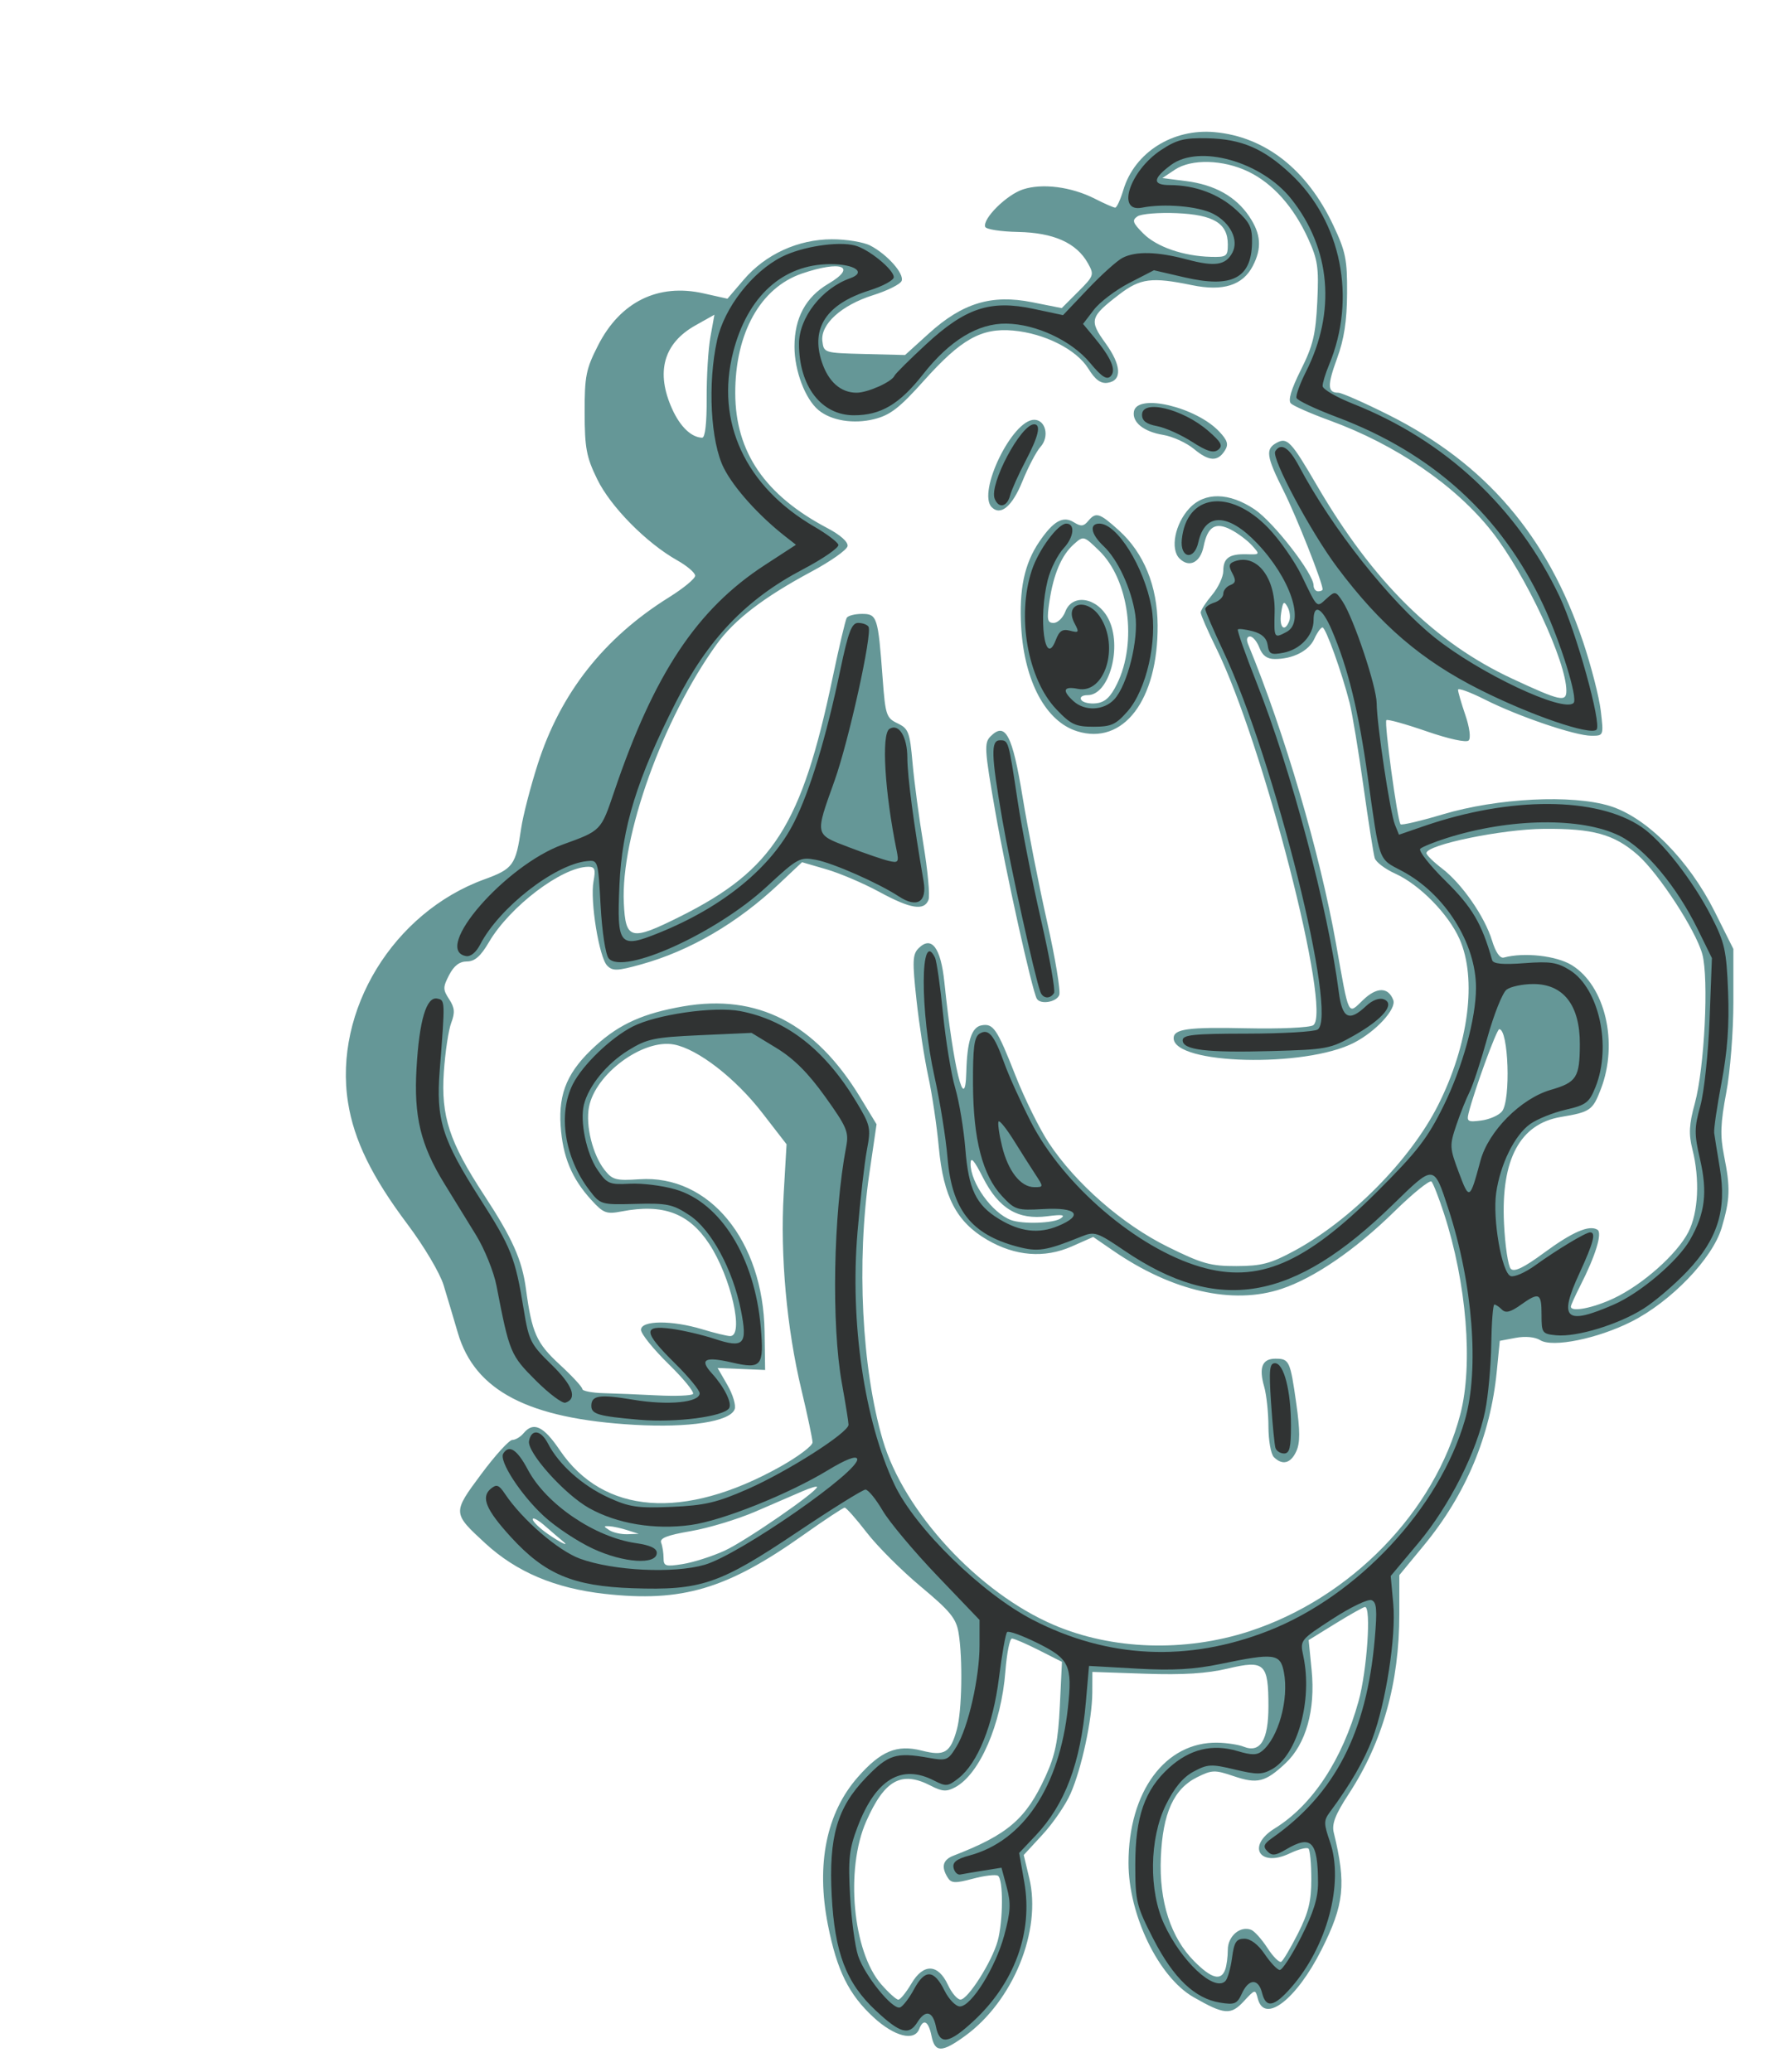 <?xml version="1.0" encoding="UTF-8" standalone="no"?>
<!-- Created with Inkscape (http://www.inkscape.org/) -->
<svg
   xmlns:dc="http://purl.org/dc/elements/1.1/"
   xmlns:cc="http://web.resource.org/cc/"
   xmlns:rdf="http://www.w3.org/1999/02/22-rdf-syntax-ns#"
   xmlns:svg="http://www.w3.org/2000/svg"
   xmlns="http://www.w3.org/2000/svg"
   xmlns:sodipodi="http://sodipodi.sourceforge.net/DTD/sodipodi-0.dtd"
   xmlns:inkscape="http://www.inkscape.org/namespaces/inkscape"
   id="svg2"
   sodipodi:version="0.32"
   inkscape:version="0.45.1"
   width="393"
   height="459"
   version="1.0"
   sodipodi:docbase="/home/freeduc-dev/freeduc-doc/artworks"
   sodipodi:docname="jumping-gnu.svg"
   inkscape:output_extension="org.inkscape.output.svg.inkscape">
  <defs
     id="defs5" />
  <sodipodi:namedview
     inkscape:window-height="581"
     inkscape:window-width="744"
     inkscape:pageshadow="2"
     inkscape:pageopacity="0.0"
     guidetolerance="10.0"
     gridtolerance="10.0"
     objecttolerance="10.0"
     borderopacity="1.0"
     bordercolor="#666666"
     pagecolor="#ffffff"
     id="base"
     inkscape:zoom="0.82352941"
     inkscape:cx="196.5"
     inkscape:cy="229.5"
     inkscape:window-x="65"
     inkscape:window-y="28"
     inkscape:current-layer="svg2" />
  <g
     id="g2161">
    <path
       style="fill:#659797"
       d="M 206.35,451 C 205.7,447.749 204.554,447.115 203.638,449.5 C 202.565,452.297 198.136,451.166 193.527,446.918 C 188.021,441.843 185.399,436.526 183.404,426.39 C 180.766,412.983 183.075,401.605 190.041,393.691 C 195.146,387.891 198.69,386.424 204.212,387.826 C 209.249,389.104 210.537,388.328 211.977,383.142 C 213.106,379.077 213.31,367.508 212.354,361.724 C 211.829,358.548 210.503,356.924 204.019,351.516 C 199.778,347.979 194.385,342.591 192.033,339.542 C 189.681,336.494 187.474,334.001 187.128,334.002 C 186.783,334.003 182.675,336.717 178,340.033 C 161.062,352.046 151.069,355.012 133.958,353.101 C 122.96,351.873 114.389,348.244 107.505,341.898 C 100.218,335.181 100.218,335.17 106.616,326.562 C 109.707,322.403 112.802,319 113.495,319 C 114.188,319 115.315,318.325 116,317.5 C 118.173,314.882 120.4,315.924 124,321.246 C 133.648,335.508 151.439,336.87 172.75,324.978 C 176.738,322.753 180,320.308 180,319.546 C 180,318.784 178.887,313.512 177.528,307.83 C 174.284,294.276 172.824,278.123 173.612,264.5 L 174.249,253.5 L 168.843,246.515 C 162.882,238.813 154.57,232.385 149.292,231.395 C 142.439,230.109 131.856,237.919 130.475,245.281 C 129.703,249.396 131.308,255.851 133.933,259.188 C 135.663,261.387 136.455,261.598 141.68,261.247 C 157.101,260.211 169.087,274.817 169.378,295 L 169.5,303.5 L 164.238,303.281 L 158.976,303.062 L 161.161,306.859 C 162.363,308.947 163.078,311.355 162.75,312.21 C 161.702,314.94 152.666,316.343 140.57,315.652 C 117.059,314.309 105.193,308.132 101.427,295.276 C 100.496,292.099 99.078,287.348 98.277,284.719 C 97.457,282.033 93.95,276.116 90.274,271.219 C 82.372,260.691 78.421,252.602 77.1,244.25 C 73.875,223.865 87.117,202.17 107.267,194.822 C 113.681,192.484 114.265,191.676 115.455,183.5 C 115.856,180.75 117.497,174.387 119.103,169.361 C 124.153,153.553 133.774,141.321 148.25,132.299 C 151.412,130.328 154,128.188 154,127.542 C 154,126.896 152.212,125.364 150.027,124.136 C 143.21,120.304 135.278,112.269 132.313,106.19 C 129.908,101.26 129.534,99.289 129.518,91.435 C 129.502,83.302 129.81,81.762 132.518,76.463 C 137.427,66.856 145.786,62.739 155.822,64.985 L 161.156,66.178 L 164.772,61.953 C 169.587,56.328 176.805,53.022 184.3,53.01 C 187.489,53.004 191.314,53.632 192.8,54.405 C 196.562,56.363 200.354,60.636 199.742,62.23 C 199.461,62.963 196.62,64.385 193.428,65.391 C 186.394,67.609 181.727,71.841 182.183,75.59 C 182.496,78.165 182.615,78.201 191.5,78.424 L 200.5,78.65 L 205.788,73.864 C 213.233,67.125 219.677,65.171 228.606,66.946 L 235.208,68.258 L 238.851,64.615 C 242.363,61.103 242.44,60.875 240.987,58.286 C 238.472,53.805 233.407,51.543 225.543,51.389 C 221.716,51.314 218.434,50.802 218.251,50.252 C 217.65,48.451 222.987,43.16 226.608,41.964 C 230.916,40.543 237.363,41.381 242.582,44.042 C 244.695,45.119 246.707,46 247.053,46 C 247.4,46 248.216,44.224 248.866,42.053 C 251.346,33.776 259.804,28.432 269.091,29.275 C 280.27,30.288 289.534,37.556 295.351,49.877 C 298.113,55.726 298.472,57.493 298.423,65 C 298.384,71.111 297.762,75.155 296.211,79.389 C 294.012,85.39 294.067,87 296.468,87 C 297.211,87 302.247,89.222 307.659,91.938 C 329.125,102.71 342.841,118.73 350.717,142.227 C 352.51,147.577 354.269,154.439 354.626,157.477 C 355.273,162.976 355.264,163 352.564,163 C 348.962,163 336.376,158.723 328.957,154.978 C 325.68,153.324 323,152.348 323,152.807 C 323,153.267 323.729,155.784 324.621,158.401 C 325.564,161.168 325.871,163.529 325.355,164.045 C 324.839,164.561 320.937,163.709 316.025,162.009 C 311.381,160.401 307.378,159.289 307.129,159.537 C 306.606,160.061 309.587,181.92 310.275,182.609 C 310.528,182.861 314.732,181.873 319.617,180.413 C 331.723,176.795 348.265,175.968 356.657,178.56 C 364.787,181.072 374.115,190.481 379.867,201.974 L 384,210.232 L 384,222.005 C 384,228.578 383.299,237.472 382.413,242.14 C 381.151,248.787 381.049,251.61 381.913,255.917 C 383.367,263.164 383.288,265.666 381.406,272.005 C 379.384,278.813 370.203,288.354 361.397,292.8 C 353.917,296.576 343.934,298.6 341.203,296.895 C 340.069,296.186 337.912,295.981 335.786,296.38 L 332.254,297.043 L 331.584,303.84 C 330.178,318.11 324.746,331.069 315.443,342.348 L 310,348.947 L 310,357.515 C 310,372.828 306.315,385.93 298.762,397.474 C 295.814,401.979 295.005,404.07 295.471,405.974 C 298.271,417.407 297.796,421.943 292.755,431.939 C 287.187,442.982 280.129,448.424 278.66,442.807 C 278.092,440.635 278.063,440.64 275.532,443.371 C 272.656,446.474 271.221,446.353 264.374,442.427 C 256.671,438.01 250,424.216 250,412.706 C 250,396.883 258.163,385.856 269.718,386.07 C 271.798,386.109 274.4,386.505 275.5,386.951 C 279.192,388.446 281,385.515 281,378.036 C 281,368.492 280.158,367.707 272,369.647 C 267.38,370.746 262.102,371.077 253.75,370.792 L 242,370.391 L 241.983,374.945 C 241.96,380.927 239.612,391.828 237.146,397.402 C 236.064,399.849 233.291,403.899 230.984,406.402 L 226.789,410.952 L 228.017,416.072 C 230.811,427.718 224.451,443.314 213.747,451.068 C 208.633,454.773 207.102,454.758 206.35,451 z M 201.908,439.431 C 204.578,434.907 207.815,435.026 210,439.728 C 210.825,441.504 212.072,442.966 212.772,442.978 C 214.403,443.006 219.729,434.636 221.007,430.035 C 222.252,425.551 222.293,416.299 221.071,415.544 C 220.56,415.228 218.061,415.526 215.517,416.207 C 211.594,417.256 210.751,417.22 209.961,415.972 C 208.445,413.574 208.857,412.012 211.25,411.088 C 223.269,406.444 227.315,402.96 231.609,393.558 C 233.783,388.797 234.416,385.68 234.791,377.89 L 235.259,368.165 L 230.163,365.583 C 227.36,364.162 224.666,363 224.178,363 C 223.689,363 223.037,366.262 222.729,370.25 C 221.825,381.972 217.033,393.039 211.604,395.945 C 209.679,396.975 208.734,396.914 206.186,395.596 C 199.691,392.237 195.968,394.296 191.899,403.496 C 187.212,414.09 188.907,432.408 195.241,439.622 C 196.872,441.48 198.566,443 199.005,443 C 199.444,443 200.75,441.394 201.908,439.431 z M 271.393,436.418 C 271.727,435.548 272,433.539 272,431.953 C 272,428.921 274.746,426.572 277.178,427.526 C 277.905,427.811 279.528,429.626 280.784,431.56 C 282.04,433.494 283.415,434.861 283.84,434.599 C 284.264,434.337 285.936,431.507 287.556,428.311 C 289.868,423.747 290.5,421.177 290.5,416.333 C 290.5,412.942 290.218,409.885 289.874,409.54 C 289.529,409.196 287.658,409.672 285.715,410.599 C 279.015,413.794 276.095,408.959 282.379,405.075 C 290.761,399.895 297.366,389.871 300.972,376.859 C 302.837,370.129 303.805,356 302.401,356 C 302.071,356 299.126,357.651 295.857,359.669 L 289.912,363.338 L 290.571,370.02 C 291.438,378.819 289.321,386.365 284.791,390.62 C 280.311,394.827 278.548,395.265 273.286,393.479 C 269.122,392.065 268.491,392.084 265.198,393.723 C 260.007,396.306 257.581,401.674 257.166,411.5 C 256.754,421.233 259.363,429.297 264.628,434.562 C 268.374,438.307 270.45,438.877 271.393,436.418 z M 276.727,361.403 C 299.224,354.086 317.885,334.895 323.513,313.289 C 326.373,302.308 324.905,284.265 319.897,268.863 C 318.759,265.363 317.511,262.167 317.124,261.76 C 316.737,261.353 313.017,264.357 308.859,268.436 C 300.216,276.912 291.128,283.132 283.861,285.546 C 273.104,289.119 259.678,286.066 246.613,277.078 L 242.184,274.031 L 237.443,276.128 C 231.378,278.811 224.884,278.294 218.632,274.63 C 211.911,270.692 208.992,265.1 207.985,254.237 C 207.54,249.432 206.488,242.35 205.649,238.5 C 204.809,234.65 203.633,227.028 203.036,221.561 C 202.095,212.956 202.156,211.415 203.493,210.078 C 206.362,207.209 208.417,209.914 209.213,217.607 C 211.169,236.506 213.813,247.337 214.069,237.5 C 214.247,230.682 215.247,227.576 217.4,227.161 C 220.043,226.652 220.863,227.856 224.944,238.231 C 226.972,243.387 230.31,250.134 232.361,253.224 C 238.333,262.221 248.633,271.226 258.606,276.168 C 266.267,279.964 268.163,280.498 273.925,280.483 C 279.459,280.468 281.481,279.937 286.695,277.123 C 299.195,270.378 312.412,257.013 318.537,244.926 C 325.356,231.471 327.255,216.806 323.319,208 C 320.836,202.443 314.453,195.959 309.085,193.538 C 306.863,192.536 304.821,190.993 304.548,190.108 C 304.275,189.224 303.15,182.062 302.049,174.194 C 300.948,166.326 299.567,158.001 298.98,155.694 C 297.262,148.943 293.686,139 292.976,139 C 292.616,139 291.804,140.134 291.173,141.52 C 289.95,144.204 286.438,146 282.41,146 C 280.707,146 279.658,145.231 279,143.5 C 278.477,142.125 277.54,141 276.918,141 C 276.232,141 276.07,141.689 276.508,142.75 C 284.567,162.297 292.405,188.986 295.963,209 C 298.923,225.657 298.526,224.828 301.97,221.529 C 304.998,218.628 307.538,218.631 308.653,221.537 C 309.41,223.511 304.824,228.502 299.946,231.012 C 289.106,236.59 260,235.843 260,229.988 C 260,227.96 263.242,227.516 276,227.795 C 283.547,227.96 290.129,227.665 290.927,227.127 C 295.168,224.263 279.844,164.721 269.42,143.562 C 267.539,139.744 266,136.208 266,135.704 C 266,135.201 267.125,133.452 268.5,131.818 C 269.875,130.184 271,127.783 271,126.482 C 271,123.619 272.337,122.677 276.241,122.788 C 279.15,122.871 279.167,122.841 277.349,120.833 C 276.335,119.712 274.234,118.138 272.681,117.335 C 269.266,115.569 267.522,116.641 266.641,121.046 C 265.924,124.628 263.442,125.871 261.295,123.723 C 259.199,121.628 260.294,116.054 263.475,112.622 C 266.862,108.966 272.29,109.054 277.949,112.854 C 282.132,115.664 291,127.095 291,129.678 C 291,130.405 291.45,131 292,131 C 292.55,131 293,130.802 293,130.56 C 293,129.055 287.199,114.405 284.374,108.775 C 280.498,101.05 280.275,99.458 282.874,98.067 C 285.165,96.841 286.069,97.806 291.716,107.5 C 304.147,128.842 317.817,142.36 335.089,150.392 C 345.658,155.307 347,155.604 347,153.036 C 347,146.56 337.968,127.247 330.502,117.758 C 322.473,107.555 309.259,98.505 294.57,93.15 C 290.398,91.628 286.531,89.931 285.978,89.378 C 285.305,88.705 286.034,86.25 288.19,81.937 C 290.884,76.546 291.474,74.094 291.821,66.847 C 292.185,59.246 291.935,57.538 289.767,52.801 C 286.55,45.776 281.966,40.646 276.57,38.034 C 270.997,35.336 263.932,35.147 260.267,37.598 L 257.5,39.449 L 262.713,40.111 C 269.094,40.921 273.768,43.532 276.747,47.952 C 279.359,51.828 279.588,54.962 277.547,58.909 C 275.319,63.217 270.955,64.597 264.063,63.174 C 255.127,61.328 252.608,61.652 247.922,65.25 C 241.461,70.211 241.246,70.977 244.908,76.032 C 248.455,80.928 248.632,84.339 245.365,84.804 C 243.835,85.023 242.626,84.131 241.096,81.656 C 238.481,77.425 231.411,73.852 224.425,73.232 C 217.407,72.609 212.921,75.127 204.713,84.298 C 199.275,90.374 197.235,91.955 193.677,92.851 C 189.119,93.999 184.147,93.197 181.33,90.859 C 178.379,88.409 176,82.126 176.004,76.79 C 176.008,70.426 178.488,65.825 183.509,62.862 C 190.009,59.027 186.397,57.623 177.675,60.595 C 168.455,63.736 162.841,73.817 162.883,87.152 C 162.924,100.14 169.467,109.706 183.301,117 C 186.206,118.532 187.932,120.081 187.758,121 C 187.601,121.825 184.027,124.348 179.815,126.607 C 169.157,132.323 162.673,137.299 158.716,142.799 C 146.805,159.356 137.505,185.298 138.197,200.038 C 138.583,208.27 139.704,208.534 150.767,202.996 C 171.29,192.724 177.602,182.816 184.455,150.113 C 185.883,143.3 187.291,137.338 187.585,136.863 C 187.878,136.388 189.406,136 190.98,136 C 194.309,136 194.524,136.674 195.53,150.238 C 196.137,158.429 196.344,159.056 198.839,160.249 C 201.264,161.409 201.558,162.185 202.158,169.011 C 202.52,173.13 203.607,181.27 204.573,187.099 C 205.539,192.929 206.045,198.442 205.696,199.349 C 204.739,201.844 201.723,201.356 194.784,197.582 C 191.328,195.703 186.065,193.455 183.09,192.589 L 177.68,191.013 L 172.59,195.804 C 163.346,204.505 152.832,210.648 142.053,213.645 C 136.747,215.12 135.731,215.158 134.512,213.925 C 132.723,212.116 130.683,199.536 131.484,195.25 C 131.986,192.56 131.781,192.004 130.295,192.022 C 124.454,192.093 112.94,200.834 108.334,208.692 C 106.481,211.855 105.177,213 103.431,213 C 101.799,213 100.564,213.942 99.501,215.998 C 98.101,218.706 98.101,219.224 99.502,221.363 C 100.733,223.242 100.828,224.323 99.961,226.602 C 99.361,228.182 98.626,233.08 98.328,237.487 C 97.668,247.256 99.535,252.977 107.212,264.707 C 113.533,274.365 115.644,279.088 116.509,285.5 C 117.829,295.292 118.835,297.55 123.998,302.306 C 126.749,304.84 129,307.274 129,307.714 C 129,308.155 131.137,308.57 133.75,308.638 C 136.363,308.706 141.725,308.928 145.666,309.131 C 149.607,309.334 153.138,309.194 153.512,308.82 C 153.887,308.446 151.45,305.455 148.097,302.174 C 144.744,298.893 142,295.486 142,294.604 C 142,292.493 148.819,292.435 155.591,294.489 C 158.291,295.308 161.062,295.983 161.75,295.989 C 164.92,296.017 161.928,282.86 157.103,275.555 C 152.599,268.736 146.884,266.616 137.737,268.373 C 134.336,269.026 133.689,268.783 131.004,265.844 C 126.654,261.08 124.663,256.275 124.2,249.418 C 123.699,242.015 125.816,237.206 132.055,231.569 C 137.306,226.826 142.577,224.471 151.357,222.947 C 167.776,220.098 180.585,226.678 190.549,243.08 L 194.186,249.068 L 192.593,259.966 C 189.723,279.601 190.905,303.153 195.558,319 C 200.246,334.97 216.751,352.821 233.446,359.977 C 246.367,365.515 262.455,366.046 276.727,361.403 z M 282.2,322.8 C 281.54,322.14 281,319.1 281,316.043 C 281,312.987 280.574,309.001 280.053,307.186 C 278.837,302.946 279.622,301 282.548,301 C 285.616,301 285.831,301.462 287.171,310.935 C 288.024,316.969 288.026,319.647 287.178,321.508 C 285.946,324.212 284.093,324.693 282.2,322.8 z M 229.686,221.25 C 228.633,219.421 222.811,193.16 220.454,179.604 C 218.088,166 218.001,164.571 219.45,163.121 C 222.732,159.839 224.282,162.782 226.542,176.586 C 227.705,183.689 230.143,196.106 231.962,204.181 C 233.78,212.255 234.996,219.567 234.665,220.431 C 234.052,222.027 230.473,222.616 229.686,221.25 z M 238.619,162.002 C 231.706,159.845 226.953,151.019 226.23,139 C 225.724,130.571 226.929,124.868 230.248,119.995 C 233.374,115.404 235.508,114.212 237.911,115.713 C 239.448,116.672 240.07,116.621 241.037,115.455 C 242.775,113.362 243.543,113.593 247.878,117.508 C 253.41,122.507 256.396,129.814 256.453,138.5 C 256.564,155.06 248.869,165.2 238.619,162.002 z M 247.461,151.5 C 251.972,142.298 250.106,128.403 243.5,122 C 240.06,118.666 240.034,118.659 237.884,120.575 C 235.165,122.998 233.39,127.162 232.482,133.25 C 231.882,137.272 232.024,138 233.411,138 C 234.312,138 235.477,136.875 236,135.5 C 237.554,131.412 243.082,132.323 245.537,137.072 C 248.692,143.173 245.762,154 240.956,154 C 239.753,154 239.156,154.444 239.535,155.057 C 239.895,155.639 241.384,155.976 242.844,155.807 C 244.808,155.58 246.011,154.458 247.461,151.5 z M 219.709,112.376 C 216.432,109.099 224.241,93 229.107,93 C 231.654,93 232.536,96.75 230.514,98.985 C 229.597,99.997 227.783,103.453 226.483,106.663 C 224.25,112.173 221.677,114.343 219.709,112.376 z M 264.5,99.466 C 262.85,98.096 259.782,96.694 257.683,96.349 C 253.363,95.64 250.753,93.536 251.208,91.129 C 251.974,87.082 265.003,90.181 270.118,95.626 C 271.938,97.563 272.204,98.454 271.359,99.795 C 269.76,102.334 267.843,102.242 264.5,99.466 z M 160.5,343.546 C 165.044,341.478 181,330.481 181,329.418 C 181,329.173 179.537,329.605 177.75,330.378 C 175.963,331.15 171.273,333.177 167.329,334.881 C 163.385,336.585 156.961,338.528 153.052,339.198 C 147.754,340.106 146.08,340.766 146.473,341.79 C 146.763,342.545 147,344.066 147,345.17 C 147,346.969 147.437,347.106 151.25,346.499 C 153.588,346.126 157.75,344.797 160.5,343.546 z M 124.45,341.235 C 123.927,340.814 122.263,339.386 120.75,338.061 C 119.237,336.736 118.008,336.067 118.017,336.576 C 118.027,337.084 119.483,338.512 121.253,339.75 C 124.278,341.864 126.532,342.911 124.45,341.235 z M 139,339 C 137.625,338.56 135.825,338.161 135,338.115 C 133.667,338.04 133.667,338.138 135,339 C 135.825,339.533 137.625,339.931 139,339.885 L 141.5,339.801 L 139,339 z M 357.5,287.625 C 363.914,284.604 371.538,277.825 374.042,272.918 C 376.244,268.602 376.598,261.259 374.924,254.613 C 374.07,251.22 374.181,249.123 375.464,244.421 C 377.601,236.593 378.59,216.774 377.114,211.368 C 375.673,206.088 367.426,193.438 362.763,189.356 C 357.579,184.817 352.898,183.524 342,183.618 C 332.696,183.699 316,187.149 316,188.991 C 316,189.415 317.563,190.955 319.473,192.411 C 323.859,195.757 328.925,203.069 330.547,208.396 C 331.333,210.977 332.299,212.365 333.149,212.136 C 337.656,210.921 344.816,211.723 348.214,213.823 C 355.596,218.385 358.571,231.004 354.669,241.203 C 352.838,245.99 352.328,246.349 345.779,247.452 C 336.722,248.979 332.509,256.849 333.185,270.977 C 333.422,275.949 334.101,280.501 334.692,281.092 C 335.459,281.859 337.557,280.849 342.011,277.571 C 348.332,272.917 352.063,271.303 353.89,272.432 C 355.021,273.131 353.465,278.208 350.098,284.807 C 348.944,287.07 348,289.163 348,289.46 C 348,290.743 352.885,289.799 357.5,287.625 z M 235,269.913 C 236.104,269.136 235.312,269.013 232,269.446 C 225.499,270.296 221.236,267.733 217.767,260.891 C 215.792,256.996 215.029,256.138 215.017,257.8 C 214.986,262.053 219.81,268.762 224,270.294 C 226.609,271.248 233.44,271.011 235,269.913 z M 332.75,246.203 C 334.719,243.705 334.187,227.983 332.133,228.008 C 331.555,228.015 326.579,241.641 325.348,246.589 C 324.884,248.453 325.188,248.631 328.164,248.233 C 329.999,247.989 332.062,247.075 332.75,246.203 z M 285.615,137.561 C 285.919,136.769 285.74,135.358 285.217,134.424 C 284.43,133.018 284.188,133.265 283.807,135.863 C 283.341,139.035 284.597,140.214 285.615,137.561 z M 156.549,88.25 C 156.522,83.438 156.898,77.3 157.384,74.61 L 158.269,69.721 L 154.036,72.1 C 146.98,76.065 145.215,82.473 148.927,90.647 C 150.699,94.55 153.161,96.9 155.549,96.97 C 156.208,96.989 156.58,93.741 156.549,88.25 z M 272,54.155 C 272,49.485 268.876,47.575 260.662,47.224 C 256.723,47.056 252.825,47.373 252,47.928 C 250.726,48.786 250.917,49.357 253.265,51.719 C 256.22,54.691 262.151,56.742 268.25,56.902 C 271.728,56.993 272,56.793 272,54.155 z "
       id="path2165" />
    <path
       style="fill:#303333"
       d="M 207.35,449 C 206.656,445.532 205.022,445.135 203.232,448 C 201.352,451.01 199.407,450.461 193.989,445.393 C 187.456,439.282 184.915,432.64 184.251,419.935 C 183.571,406.937 185.45,400.461 191.821,393.84 C 196.786,388.681 198.49,388.139 205.715,389.418 C 209.733,390.129 210.023,390.01 211.933,386.87 C 214.516,382.622 217,371.653 217,364.491 L 217,358.876 L 207.625,349.079 C 202.469,343.691 197.026,337.194 195.53,334.641 C 194.034,332.089 192.325,330 191.732,330 C 191.14,330 184.32,334.249 176.577,339.442 C 159.365,350.986 155.303,352.369 140.128,351.848 C 126.982,351.396 120.73,348.767 113.194,340.522 C 107.643,334.448 106.487,331.671 108.734,329.806 C 110.009,328.748 110.529,328.939 111.881,330.964 C 115.684,336.661 123.676,343.558 128.508,345.314 C 135.895,347.999 149.262,348.647 156.119,346.654 C 163.811,344.418 190.738,325.707 189.893,323.185 C 189.643,322.437 187.32,323.334 183.5,325.653 C 174.626,331.039 159.999,336.891 153.028,337.845 C 144.968,338.947 136.693,337.57 130.5,334.097 C 125.04,331.035 116.712,321.727 117.197,319.23 C 117.73,316.48 119.835,316.779 121.412,319.83 C 123.817,324.481 129.019,329.119 134.797,331.765 C 139.413,333.878 141.241,334.147 148.803,333.827 C 156.087,333.518 158.809,332.884 165.554,329.924 C 174.444,326.023 188.011,317.368 187.98,315.617 C 187.97,315.003 187.31,310.9 186.515,306.5 C 184.156,293.443 184.6,269.043 187.47,253.96 C 188.074,250.785 187.593,249.651 182.802,242.96 C 179.021,237.679 175.861,234.525 171.981,232.16 L 166.5,228.821 L 155.142,229.333 C 144.867,229.797 143.342,230.119 139.16,232.704 C 134.431,235.628 130.398,240.565 129.36,244.703 C 128.425,248.428 129.914,255.58 132.373,259.177 C 134.482,262.262 134.995,262.481 139.523,262.237 C 142.206,262.093 146.745,262.656 149.609,263.489 C 159.644,266.406 167.184,278.563 168.532,294 C 169.287,302.656 168.717,303.361 162.181,301.852 C 156.133,300.456 154.865,301.137 157.704,304.254 C 160.448,307.266 162.22,310.835 161.529,311.953 C 160.369,313.83 149.624,315.225 141.677,314.532 C 132.538,313.735 131,313.291 131,311.452 C 131,309.113 132.841,308.843 140.273,310.092 C 147.998,311.39 155,310.714 155,308.671 C 155,307.989 152.525,304.987 149.5,302 C 142.502,295.089 142.346,293.504 148.75,294.373 C 151.363,294.728 155.678,295.739 158.34,296.619 C 164.812,298.76 165.644,297.854 164.146,290.302 C 162.348,281.239 157.561,272.398 152.726,269.21 C 149.044,266.782 147.807,266.522 140.826,266.707 C 133.104,266.912 133.014,266.885 130.538,263.638 C 125.042,256.433 123.555,246.753 126.928,240.142 C 129.096,235.891 135.261,229.951 140.102,227.447 C 145.311,224.754 158.168,222.894 163.973,223.995 C 174.316,225.956 182.813,232.612 189.759,244.194 C 192.834,249.321 192.964,249.918 192.048,254.746 C 191.514,257.56 190.579,265.737 189.97,272.915 C 188.273,292.901 191.461,314.714 198.149,328.885 C 202.7,338.529 217.505,353.017 228.755,358.837 C 245.4,367.446 263.169,368.278 281,361.283 C 300.809,353.512 318.888,334.116 324.531,314.579 C 327.762,303.392 326.276,284.351 320.885,267.863 C 317.62,257.876 317.776,257.889 308.601,266.835 C 286.441,288.441 269.983,291.249 249.008,277.005 C 243.037,272.95 242.471,272.766 239.578,273.936 C 231.684,277.129 229.943,277.399 225.286,276.154 C 215.164,273.447 210.875,267.979 209.915,256.559 C 209.542,252.127 208.24,244 207.02,238.5 C 203.796,223.958 203.864,205.589 207.118,212.115 C 207.498,212.877 208.3,218.46 208.902,224.522 C 209.503,230.583 210.719,238.008 211.605,241.022 C 212.49,244.035 213.504,250.122 213.857,254.55 C 214.572,263.5 216.23,266.949 221.304,270.045 C 225.997,272.907 230.12,273.395 234.426,271.595 C 240.135,269.21 238.578,267.428 231.156,267.851 C 225.307,268.184 224.838,268.038 221.992,264.991 C 217.669,260.364 215.613,252.454 215.552,240.214 C 215.511,232.109 215.818,229.731 217,229 C 218.984,227.773 220.235,229.258 222.471,235.5 C 223.457,238.25 226.103,244.1 228.353,248.5 C 235.535,262.55 251.874,276.532 265.925,280.653 C 278.705,284.401 289.033,280.013 305.055,264.03 C 313.96,255.147 316.269,252.161 319.819,244.936 C 324.007,236.411 326.95,225.731 326.983,218.931 C 327.031,208.964 320.058,197.942 310.526,192.922 C 305.292,190.165 305.678,191.238 302.988,172 C 300.947,157.407 298.629,147.967 295.023,139.554 C 292.904,134.609 291,133.585 291,137.389 C 291,140.723 288.082,143.882 284.334,144.605 C 281.578,145.137 281.124,144.919 280.834,142.926 C 280.607,141.366 279.558,140.384 277.55,139.85 C 275.928,139.419 274.433,139.234 274.228,139.439 C 274.023,139.643 275.91,145.005 278.421,151.353 C 286.121,170.822 294.21,201.283 296.583,219.75 C 297.341,225.65 298.85,226.429 302.635,222.873 C 304.014,221.578 305.549,220.997 306.563,221.386 C 309.17,222.386 306.387,225.758 299.932,229.419 C 294.78,232.341 293.84,232.518 281.699,232.852 C 267.255,233.249 262,232.609 262,230.455 C 262,229.251 264.454,228.997 276.25,228.985 C 284.087,228.976 291.129,228.571 291.898,228.084 C 296.494,225.174 282.431,168.653 271.088,144.448 C 268.84,139.649 267,135.366 267,134.929 C 267,134.492 267.9,133.849 269,133.5 C 270.1,133.151 271,132.269 271,131.54 C 271,130.811 271.694,129.948 272.543,129.622 C 273.762,129.154 273.858,128.603 273,127 C 272.149,125.411 272.236,124.847 273.398,124.401 C 278.304,122.518 282.556,127.816 282.37,135.578 C 282.229,141.473 282.233,141.481 285.066,139.965 C 289.128,137.791 285.893,128.137 278.5,120.367 C 272.058,113.598 266.927,113.502 265.473,120.125 C 264.562,124.269 261.366,123.692 261.815,119.464 C 262.883,109.423 272.371,108.138 280.883,116.883 C 283.423,119.492 286.794,124.298 288.376,127.563 C 291.96,134.96 291.621,134.653 293.916,132.576 C 295.762,130.905 295.911,130.935 297.442,133.271 C 299.92,137.053 304.958,152.119 304.98,155.813 C 305.008,160.476 307.954,180.051 309.028,182.71 L 309.921,184.92 L 315.558,182.98 C 334.63,176.418 353.712,176.499 363.614,183.184 C 368.15,186.246 375.052,195.086 379.137,203.066 C 382.095,208.846 382.471,210.544 382.829,219.771 C 383.111,227.03 382.688,232.897 381.386,239.771 C 380.372,245.122 379.635,250.175 379.747,251 C 379.859,251.825 380.429,255.364 381.013,258.865 C 382.546,268.052 380.492,274.543 373.816,281.601 C 371.037,284.539 366.679,288.269 364.132,289.89 C 358.603,293.408 349.31,296.252 344.771,295.815 C 341.639,295.513 341.5,295.32 341.5,291.249 C 341.5,286.405 340.978,286.168 336.827,289.123 C 334.622,290.693 333.554,290.954 332.723,290.123 C 332.105,289.505 331.353,289.002 331.05,289.003 C 330.748,289.005 330.438,292.964 330.363,297.801 C 330.287,302.638 329.681,309.274 329.015,312.548 C 327.176,321.588 321.096,333.619 314.223,341.82 L 308.088,349.14 L 308.653,355.32 C 309.308,362.482 307.03,377.173 304.016,385.229 C 302.228,390.006 299.096,395.402 294.564,401.513 C 293.237,403.301 293.245,404.027 294.628,408.013 C 297.779,417.095 294.028,431.204 286.044,440.297 C 282.24,444.63 280.458,444.962 279.589,441.5 C 278.773,438.248 276.636,438.308 275.125,441.625 C 274.064,443.953 273.517,444.183 270.291,443.66 C 264.685,442.75 259.966,438.247 255.502,429.547 C 251.751,422.235 251.505,421.224 251.502,413.127 C 251.499,402.503 253.589,396.507 258.999,391.62 C 263.58,387.482 268.595,386.262 274.169,387.933 C 277.29,388.868 278.467,388.857 279.639,387.885 C 283.228,384.906 285.554,376.471 284.434,370.5 C 283.649,366.314 282.348,366.141 270.357,368.632 C 264.514,369.845 259.777,370.11 251.876,369.662 L 241.253,369.061 L 240.552,377.101 C 239.371,390.634 235.937,399.75 229.423,406.642 L 225.777,410.5 L 226.917,417 C 228.867,428.117 224.722,439.392 215.593,447.808 C 210.169,452.808 208.169,453.097 207.35,449 z M 202.5,440.665 C 204.92,436.188 206.891,436.287 209.247,441.003 C 210.207,442.926 211.738,444.5 212.648,444.5 C 215.175,444.5 220.526,435.931 222.459,428.789 C 223.891,423.5 223.988,421.667 223.023,418.087 L 221.86,413.767 L 217.862,414.406 C 215.663,414.758 213.359,415.148 212.741,415.273 C 212.124,415.398 211.451,414.737 211.247,413.805 C 210.973,412.558 211.906,411.833 214.783,411.058 C 226.704,407.848 234.703,395.83 236.582,378.307 C 237.587,368.924 236.923,367.513 229.841,364 C 226.468,362.327 223.437,361.229 223.105,361.562 C 222.773,361.894 221.961,366.465 221.301,371.719 C 219.979,382.246 216.618,390.582 212.337,393.949 C 210.013,395.778 209.557,395.822 206.949,394.473 C 199.683,390.716 193.962,394.191 189.952,404.798 C 188.108,409.674 187.872,411.876 188.32,420 C 188.609,425.225 189.409,431.199 190.098,433.275 C 191.552,437.655 197.705,445.258 199.366,444.727 C 199.99,444.528 201.4,442.7 202.5,440.665 z M 272.93,433.77 C 273.404,430.223 273.869,429.5 275.681,429.5 C 277.047,429.5 278.729,430.781 280.181,432.925 C 281.457,434.809 282.95,436.384 283.5,436.425 C 284.05,436.466 286.188,433.176 288.25,429.113 C 290.989,423.718 291.996,420.483 291.986,417.113 C 291.959,407.928 290.506,406.407 284.914,409.71 C 282.547,411.108 281.79,411.183 280.76,410.123 C 279.742,409.075 279.953,408.508 281.861,407.163 C 295.765,397.367 302.745,383.814 304.552,363.098 C 305.119,356.592 304.982,354.93 303.839,354.492 C 303.06,354.193 299.172,356.062 295.198,358.646 C 287.977,363.342 287.974,363.346 288.737,366.922 C 290.808,376.633 287.448,388.768 281.813,391.931 C 279.599,393.174 278.44,393.185 273.532,392.008 C 268.329,390.759 267.525,390.801 264.408,392.479 C 262.053,393.748 260.138,396.058 258.25,399.91 C 254.621,407.311 254.469,418.896 257.902,426.287 C 261.74,434.548 268.935,441.264 271.43,438.915 C 271.942,438.434 272.617,436.118 272.93,433.77 z M 357.5,289.016 C 363.394,286.448 371.691,279.397 374.403,274.653 C 377.736,268.821 378.313,264.163 376.612,256.806 C 375.322,251.229 375.33,249.864 376.679,245 C 377.517,241.975 378.439,233.369 378.726,225.875 L 379.248,212.25 L 376.025,205.702 C 371.387,196.281 364.402,187.948 358.821,185.178 C 350.408,181.003 334.576,181.203 320.5,185.662 C 317.75,186.533 315.115,187.598 314.645,188.028 C 314.174,188.458 316.689,191.666 320.232,195.155 C 326.146,200.979 328.267,204.582 330.558,212.696 C 330.797,213.54 332.897,213.741 337.698,213.378 C 343.436,212.945 345.017,213.191 347.808,214.953 C 354.264,219.028 357.057,231.819 353.456,240.818 C 352.073,244.275 351.385,244.798 346.851,245.845 C 344.068,246.488 340.526,247.913 338.981,249.014 C 335.544,251.461 332.368,257.891 331.455,264.249 C 330.624,270.04 332.689,281.943 334.655,282.698 C 335.425,282.993 337.847,281.944 340.04,280.367 C 344.98,276.813 351.25,273.038 352.25,273.016 C 353.626,272.986 353.026,275.283 349.874,282.122 C 345.209,292.244 346.797,293.679 357.5,289.016 z M 327.975,257.124 C 329.735,250.6 336.912,243.372 343.546,241.444 C 349.285,239.775 349.962,238.71 349.986,231.315 C 350.014,222.707 346.375,218 339.691,218 C 337.321,218 334.647,218.562 333.748,219.25 C 332.85,219.938 330.935,224.741 329.493,229.923 C 328.052,235.106 326.277,240.506 325.551,241.923 C 324.824,243.341 323.509,246.636 322.628,249.247 C 321.1,253.775 321.125,254.258 323.171,259.727 C 325.502,265.958 325.608,265.9 327.975,257.124 z M 229.423,260.25 C 228.429,258.738 226.282,255.358 224.652,252.739 C 223.022,250.121 221.482,248.184 221.231,248.435 C 220.98,248.687 221.308,251.117 221.961,253.836 C 223.305,259.442 226.099,263 229.154,263 C 231.19,263 231.195,262.947 229.423,260.25 z M 131.338,343.08 C 127.949,341.498 123.079,338.271 120.517,335.909 C 115.393,331.186 110.484,323.645 111.482,322.03 C 112.77,319.945 114.564,321.114 116.935,325.583 C 121.003,333.251 131.767,340.56 140.92,341.87 C 144.014,342.312 145.5,343.007 145.5,344.012 C 145.5,346.741 138.139,346.256 131.338,343.08 z M 282.552,320.75 C 282.341,320.062 281.902,315.562 281.578,310.75 C 281.088,303.479 281.235,302 282.447,302 C 284.418,302 285.988,308.084 285.994,315.75 C 285.999,320.698 285.681,322 284.469,322 C 283.626,322 282.764,321.438 282.552,320.75 z M 118.665,305.796 C 113.082,300.213 112.856,299.665 109.994,284.862 C 109.395,281.761 107.351,276.699 105.452,273.612 C 103.554,270.525 100.407,265.413 98.459,262.25 C 93.166,253.654 91.647,247.341 92.277,236.56 C 92.894,225.998 94.466,220.745 96.866,221.224 C 98.627,221.575 98.627,221.578 97.413,237.1 C 96.556,248.05 97.934,252.428 106.402,265.651 C 113.237,276.325 114.157,278.656 116.005,290 C 117.152,297.041 117.529,297.795 122.175,302.312 C 126.892,306.9 127.97,309.845 125.264,310.746 C 124.584,310.972 121.614,308.745 118.665,305.796 z M 230.481,219.75 C 229.212,216.272 223.859,192.052 222.055,181.62 C 219.558,167.186 219.463,164 221.531,164 C 223.417,164 223.42,164.008 225.45,177.5 C 226.36,183.55 228.682,195.363 230.611,203.751 C 232.539,212.139 233.839,219.452 233.499,220.001 C 232.644,221.385 231.029,221.251 230.481,219.75 z M 134.835,212.302 C 134.148,211.473 133.37,206.383 133.056,200.664 C 132.502,190.545 132.489,190.501 130,190.771 C 122.806,191.551 110.578,201.114 106.371,209.25 C 105.456,211.02 104.239,212 103.204,211.801 C 95.723,210.36 111.955,191.691 124.687,187.091 C 133.167,184.027 133.125,184.071 136.045,175.434 C 144.896,149.26 154.382,134.978 169.416,125.19 L 176.333,120.688 L 173.916,118.795 C 168.078,114.22 162.614,108.142 160.367,103.723 C 157.413,97.912 156.728,84.975 158.865,75.351 C 160.458,68.177 166.597,60.267 173.176,56.91 C 177.596,54.655 185.516,53.411 189.339,54.37 C 192.374,55.132 198,59.702 198,61.406 C 198,62.082 195.587,63.395 192.638,64.325 C 183.113,67.328 179.568,72.631 182.053,80.161 C 183.511,84.579 186.244,87 189.772,87 C 192.231,87 197.584,84.598 198.16,83.237 C 198.347,82.794 201.501,79.658 205.17,76.267 C 213.904,68.195 219.405,66.385 229,68.431 L 235.5,69.817 L 241,64.028 C 244.025,60.845 247.483,57.736 248.684,57.12 C 251.639,55.605 256.399,55.729 263,57.494 C 269.117,59.128 271.518,58.769 273.001,55.998 C 274.492,53.212 272.617,49.373 268.793,47.379 C 265.555,45.691 257.912,45.025 253,46.003 C 247.211,47.155 250.286,37.824 257.205,33.246 C 260.673,30.951 262.352,30.521 267.427,30.628 C 275.001,30.788 279.878,32.87 285.924,38.526 C 297.172,49.047 300.588,66.084 294.412,80.865 C 293.635,82.724 293,84.816 293,85.516 C 293,86.215 296.038,87.991 299.75,89.461 C 320.187,97.557 336.14,112.453 345.515,132.193 C 349.167,139.883 354.877,160.457 353.689,161.645 C 352.337,162.997 339.125,158.47 327.839,152.788 C 314.899,146.273 305.822,138.491 296.244,125.702 C 290.375,117.865 281.604,101.449 282.507,99.989 C 283.747,97.982 285.562,99.11 287.761,103.256 C 295.081,117.053 307.978,133.345 317.818,141.222 C 327.78,149.198 346.373,157.96 348.603,155.731 C 349.604,154.729 345.767,142.35 341.867,134.002 C 332.639,114.249 317.425,100.399 296.174,92.405 C 291.433,90.622 287.404,88.712 287.22,88.16 C 287.036,87.609 287.984,84.985 289.326,82.329 C 296.005,69.111 294.823,55.14 286.095,44.119 C 279.508,35.803 265.665,31.885 259.391,36.561 C 255.332,39.587 255.26,40.999 259.167,41.006 C 264.752,41.015 270.004,42.977 273.83,46.483 C 276.948,49.341 277.455,50.411 277.363,53.94 C 277.159,61.694 272.833,63.86 262.386,61.437 L 255.633,59.871 L 250.178,62.686 C 247.179,64.234 243.645,66.909 242.326,68.63 L 239.928,71.761 L 242.315,74.63 C 246.192,79.29 247.365,82.036 246.041,83.357 C 245.183,84.215 244.043,83.472 241.479,80.386 C 237.395,75.472 229.552,71.792 222.948,71.693 C 216.658,71.598 210.373,75.422 204.469,82.936 C 199.273,89.549 195.139,92 189.176,92 C 181.956,92 177.021,85.594 177.006,76.2 C 176.996,70.376 182.063,63.865 188.333,61.647 C 192.011,60.346 189.398,58.5 183.904,58.517 C 173.413,58.551 165.586,65.647 162.423,77.993 C 158.459,93.468 165.132,107.813 180.425,116.693 C 183.134,118.265 185.52,120.059 185.726,120.679 C 185.933,121.299 182.379,123.762 177.828,126.153 C 165.259,132.757 156.826,141.593 149.697,155.625 C 141.121,172.507 137.79,183.299 137.227,196.029 C 136.63,209.518 137.199,210.211 145.962,206.671 C 160.178,200.929 170.85,192.202 175.908,182.183 C 179.448,175.17 182.991,163.504 186.141,148.492 C 187.933,139.951 188.672,138 190.112,138 C 191.086,138 192.115,138.378 192.401,138.84 C 193.298,140.291 188.041,164.116 184.864,173 C 180.514,185.162 180.432,184.779 188,187.674 C 191.575,189.042 195.562,190.411 196.86,190.718 C 199.011,191.226 199.167,191.021 198.629,188.388 C 195.984,175.453 195.227,162.596 197.044,161.473 C 199.126,160.186 201,163.212 201.006,167.872 C 201.011,171.895 202.437,182.725 204.608,195.232 C 205.41,199.851 203.155,201.232 199.124,198.591 C 194.579,195.613 184.565,191.197 180.724,190.476 C 177.204,189.816 176.696,190.094 169.855,196.428 C 158.734,206.724 138.005,216.12 134.835,212.302 z M 234.015,157.137 C 227.641,150.436 225.192,136.485 228.598,126.285 C 230.109,121.76 234.377,116 236.218,116 C 238.228,116 237.929,118.974 235.674,121.407 C 234.327,122.86 232.724,126.037 232.113,128.467 C 229.965,136.995 231.456,148.19 233.888,141.795 C 234.667,139.745 235.373,139.285 237.059,139.726 C 239.017,140.238 239.114,140.082 238.067,138.126 C 235.623,133.558 240.812,132.257 243.727,136.706 C 248.03,143.273 244.75,153.8 238.773,152.605 C 235.568,151.964 235.217,152.981 237.829,155.345 C 240.336,157.614 244.529,157.422 246.848,154.933 C 249.788,151.778 252.314,141.577 251.5,136.149 C 250.64,130.42 247.638,123.948 244.45,120.953 C 241.674,118.345 241.246,116 243.545,116 C 247.467,116 253.428,125.537 255.075,134.448 C 256.456,141.92 253.968,152.828 249.799,157.576 C 247.203,160.533 246.172,161 242.242,161 C 238.259,161 237.231,160.517 234.015,157.137 z M 220.347,110.462 C 219.116,107.253 226.153,94 229.089,94 C 230.695,94 230.073,96.658 227.179,102.159 C 225.628,105.109 224.095,108.53 223.773,109.761 C 223.1,112.335 221.214,112.721 220.347,110.462 z M 264.066,97.87 C 261.628,96.304 258.14,94.742 256.316,94.4 C 253.951,93.956 253,93.236 253,91.889 C 253,88.378 262.003,90.561 267.648,95.442 C 270.56,97.959 270.984,98.758 269.873,99.635 C 268.837,100.452 267.41,100.019 264.066,97.87 z "
       id="path2163" />
  </g>
</svg>
